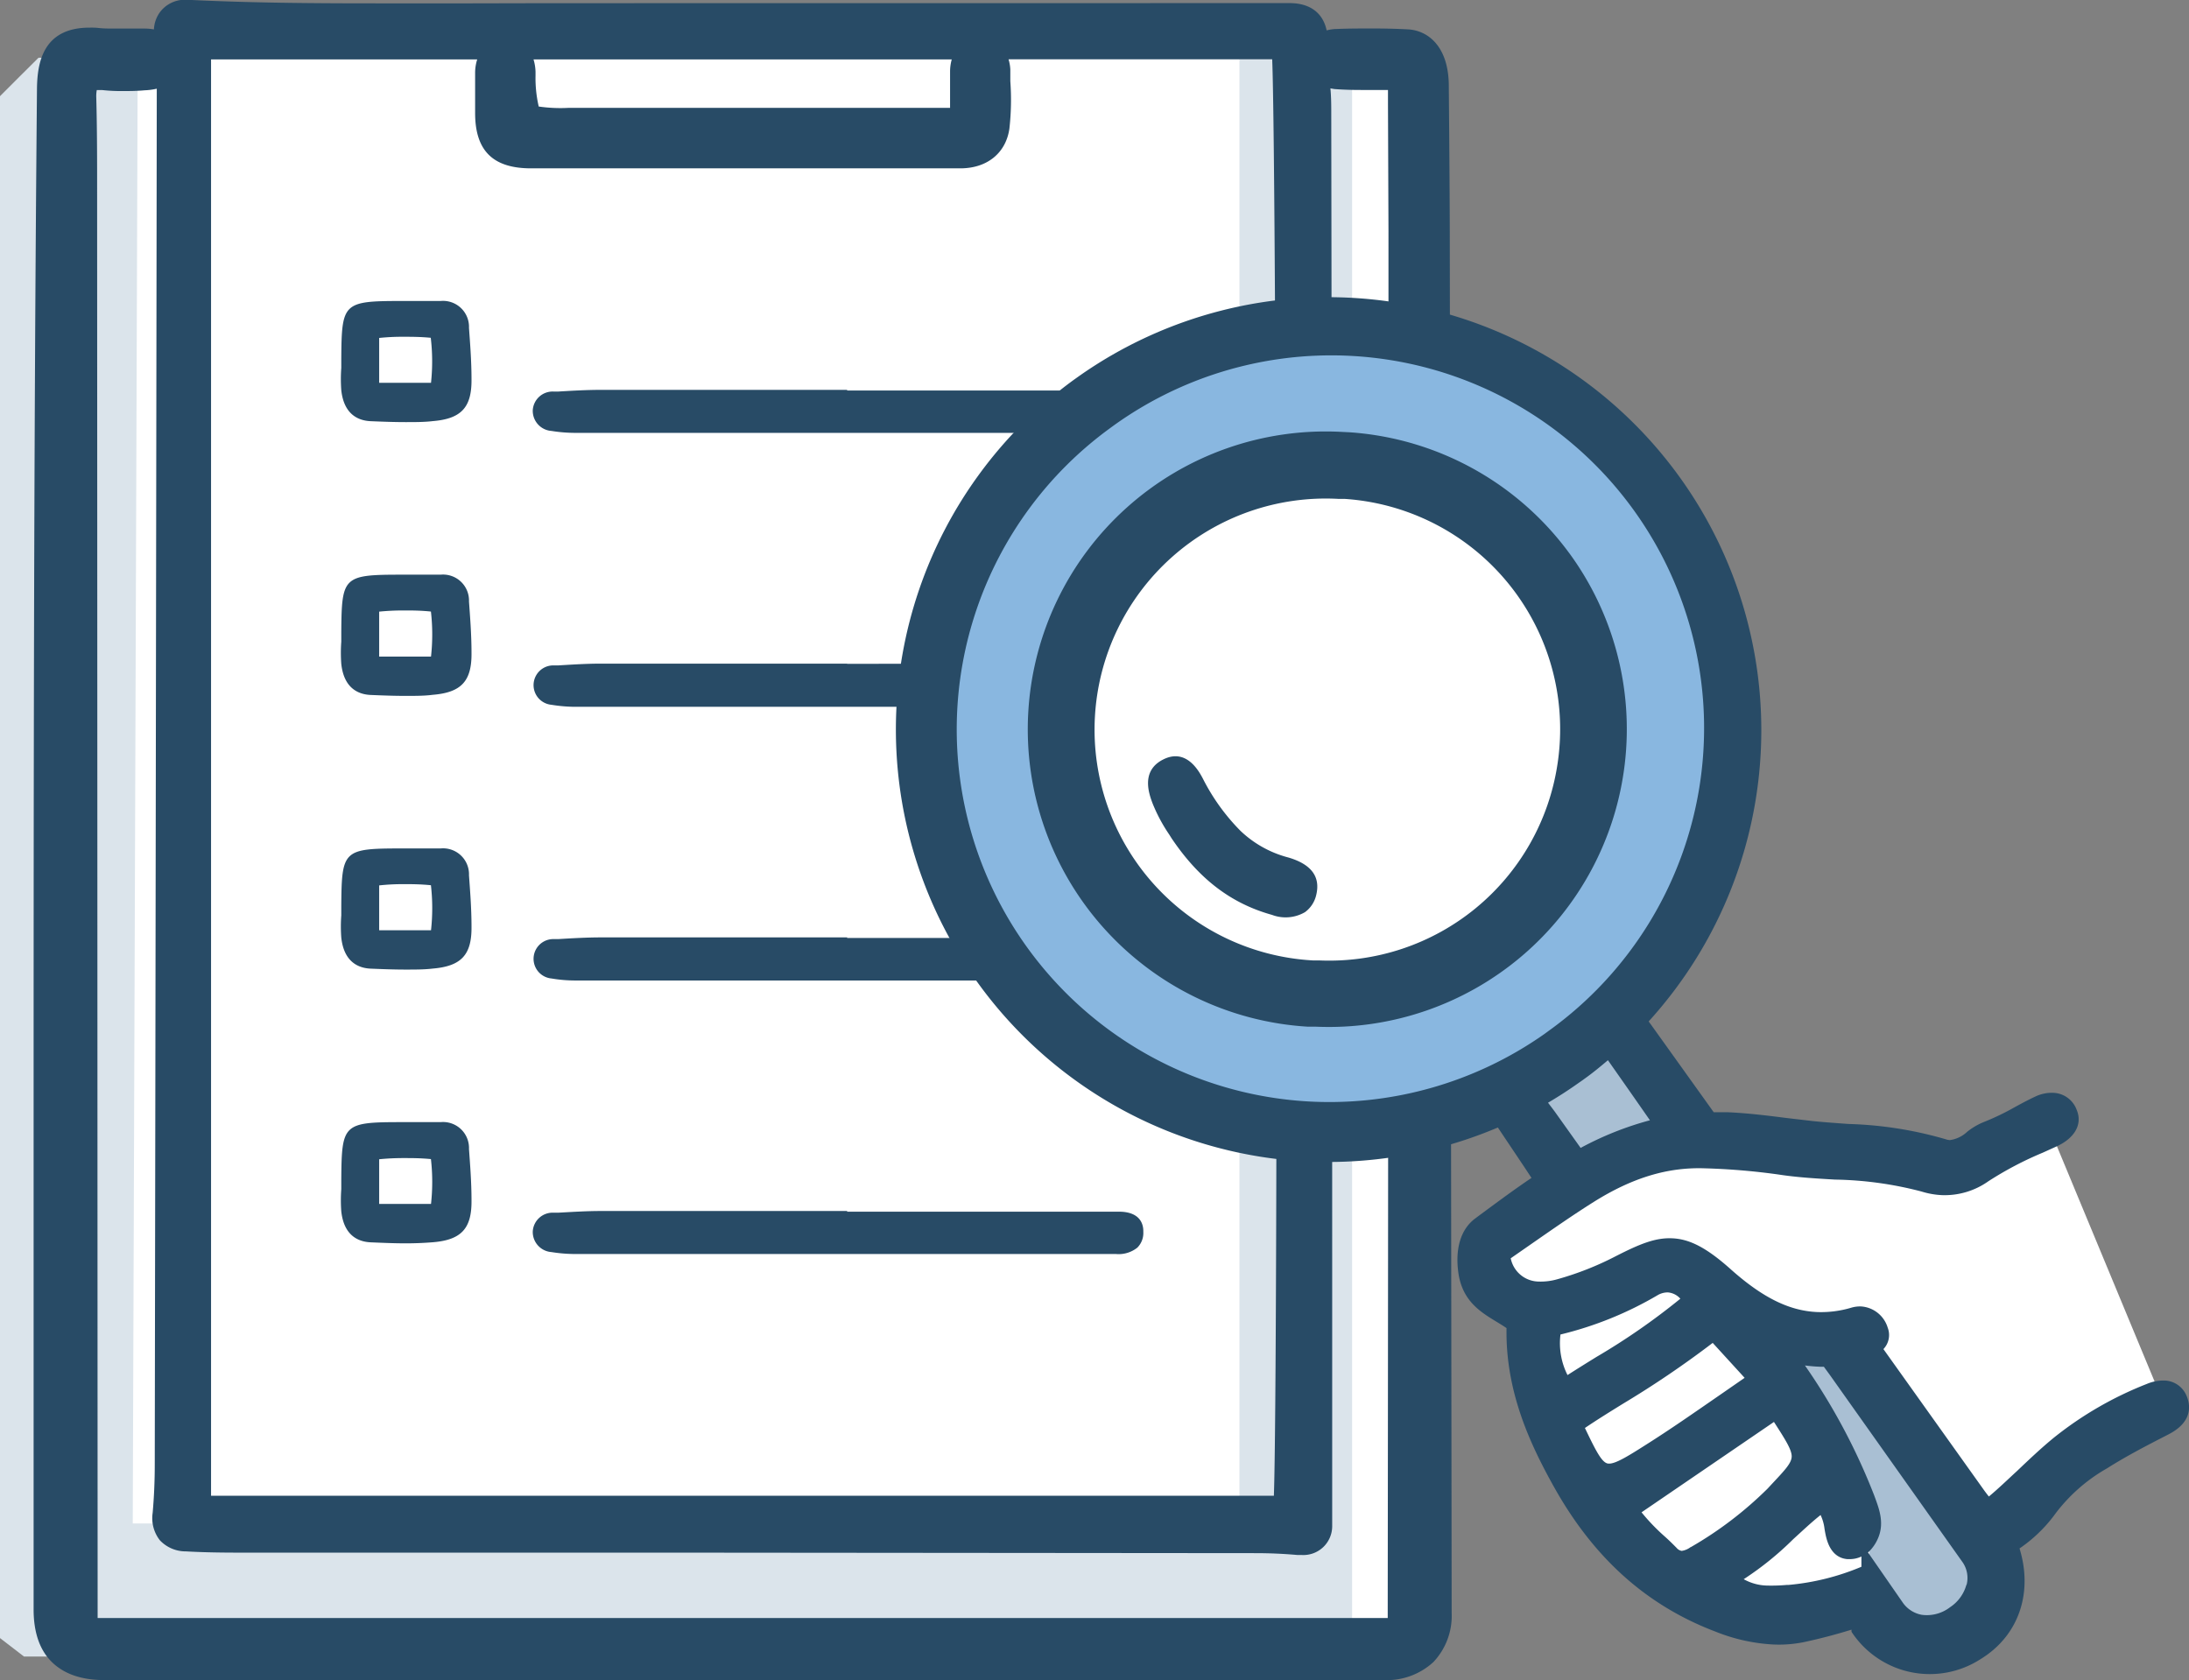 <svg xmlns="http://www.w3.org/2000/svg" viewBox="0 0 260.54 200"><rect x="0" y="0" width="260.54" height="200" fill="#808080" stroke="none"/><defs><style>.cls-1{fill:#fff;}.cls-2{fill:#dbe4eb;}.cls-3{fill:#284b66;}.cls-4{fill:#a9bfd3;}.cls-5{fill:#89b7e0;}</style></defs><g id="レイヤー_2" data-name="レイヤー 2"><g id="レイヤー_1-2" data-name="レイヤー 1"><g id="カルテ"><polygon id="白" class="cls-1" points="21.98 6.24 7.64 7.08 8.07 193.74 11.23 197.41 163.02 196.24 169.02 193.57 169.02 7.08 154.19 7.08 153.36 4.57 22.06 4.57 21.98 6.24"/><path class="cls-2" d="M147.52,7.07V181.36H15.8L16.39,6.87H4.59C3.05,8.39,1.53,9.92,0,11.45V195l2.86,2.2h152.8l5.27-3.73V7.07Z"/><path class="cls-3" d="M133.16,46.49l-.77,0-.6,0h0q-8.43,0-16.88,0H100.83v-.08H71.54c-1.7,0-3.42.1-5.08.2l-.59,0a2.37,2.37,0,0,0-2.46,2.24,2.4,2.4,0,0,0,2.23,2.45,18,18,0,0,0,2.82.23l34.17,0,29,0h1.19a3.61,3.61,0,0,0,2.55-.76,2.47,2.47,0,0,0,.71-1.88C136.11,47.84,135.59,46.49,133.16,46.49Z"/><path class="cls-3" d="M52.44,35.83h-.21c-.51,0-1,0-1.55,0H47.84c-7,0-7.17.2-7.22,6.83,0,.38,0,.76,0,1.14a18.09,18.09,0,0,0,0,2.65c.32,2.94,2.08,3.63,3.51,3.69s2.78.11,4.15.11c1.19,0,2.25,0,3.24-.12,3.4-.28,4.64-1.65,4.6-5,0-2.2-.18-4.42-.3-6.1A3.09,3.09,0,0,0,52.44,35.83ZM51.3,45.57H45.13V40.23A26.4,26.4,0,0,1,48,40.09c.94,0,2,0,3.27.12A24,24,0,0,1,51.3,45.57Z"/><path class="cls-3" d="M133.16,79.07c-.26,0-.52,0-.77,0l-.6,0h0q-8.43-.06-16.88-.05H100.83V79H71.54c-1.7,0-3.42.11-5.08.21l-.59,0a2.35,2.35,0,0,0-.23,4.69,18,18,0,0,0,2.82.24h34.17q14.5,0,29,0h1.19a3.57,3.57,0,0,0,2.55-.76,2.45,2.45,0,0,0,.71-1.88C136.11,80.42,135.59,79.07,133.16,79.07Z"/><path class="cls-3" d="M52.44,68.41h-.21l-1.55,0H47.84c-7,0-7.17.2-7.22,6.83,0,.38,0,.77,0,1.15a18,18,0,0,0,0,2.64c.32,2.95,2.08,3.64,3.51,3.7s2.78.11,4.15.11c1.19,0,2.25,0,3.24-.13,3.4-.28,4.64-1.64,4.6-5,0-2.21-.18-4.43-.3-6.11A3.09,3.09,0,0,0,52.44,68.41ZM51.3,78.16H45.13V72.81c.91-.09,1.86-.14,2.89-.14s2,0,3.27.13A24,24,0,0,1,51.3,78.16Z"/><path class="cls-3" d="M133.16,111.66l-.77,0-.6,0h0q-8.43,0-16.88,0H100.83v-.07H85.26l-13.72,0c-1.7,0-3.42.1-5.08.2l-.59,0a2.35,2.35,0,0,0-.23,4.69,16.87,16.87,0,0,0,2.82.24l34.17,0,29,0,.53,0h.66a3.61,3.61,0,0,0,2.55-.76,2.49,2.49,0,0,0,.71-1.89C136.11,113,135.59,111.66,133.16,111.66Z"/><path class="cls-3" d="M52.44,101h-.21c-.51,0-1,0-1.55,0H47.84c-7,0-7.17.19-7.22,6.83,0,.38,0,.76,0,1.14a17.93,17.93,0,0,0,0,2.64c.32,2.95,2.08,3.64,3.51,3.7s2.78.11,4.15.11c1.19,0,2.25,0,3.24-.12,3.4-.29,4.64-1.65,4.6-5,0-2.21-.18-4.42-.3-6.1A3.09,3.09,0,0,0,52.44,101Zm-1.14,9.74H45.13V105.4a26.31,26.31,0,0,1,2.89-.15c.94,0,2,0,3.27.13A24,24,0,0,1,51.3,110.74Z"/><path class="cls-3" d="M133.16,144.24l-.77,0-.6,0h0q-8.43,0-16.88,0H100.83v-.08H71.54c-1.7,0-3.42.11-5.08.2l-.59,0a2.37,2.37,0,0,0-2.46,2.24,2.4,2.4,0,0,0,2.23,2.45,18,18,0,0,0,2.82.23l34.17,0q14.5,0,29,0h1.19a3.57,3.57,0,0,0,2.55-.76,2.47,2.47,0,0,0,.71-1.88C136.11,145.59,135.59,144.24,133.16,144.24Z"/><path class="cls-3" d="M52.44,133.58h-.21c-.51,0-1,0-1.55,0H47.84c-7,0-7.17.2-7.22,6.83,0,.38,0,.76,0,1.15a18,18,0,0,0,0,2.64c.32,2.94,2.08,3.63,3.51,3.69s2.78.12,4.15.12c1.19,0,2.25-.05,3.24-.13,3.4-.28,4.64-1.64,4.6-5,0-2.2-.18-4.42-.3-6.1A3.09,3.09,0,0,0,52.44,133.58Zm-1.14,9.74H45.13V138c.91-.09,1.86-.14,2.89-.14s2,0,3.27.12A24,24,0,0,1,51.3,143.32Z"/><path class="cls-3" d="M172.56,30.58c0-5.9-.05-12.36-.12-20.31,0-4.77-2.5-6.62-4.79-6.77-1.28-.07-2.68-.11-4.28-.11-1.42,0-2.85,0-4.27.06H159a4.86,4.86,0,0,0-1.1.17c-.44-2.1-2-3.25-4.4-3.25h-.29l-1.67,0L65.18.38,55.94.4l-9.42,0c-7.15,0-15.63,0-24.3-.43H22A3.7,3.7,0,0,0,19,1.5a3.78,3.78,0,0,0-.68,2,6.3,6.3,0,0,0-1.12-.1h-.45l-1.59,0-1.52,0c-.71,0-1.29,0-1.82-.06s-.79-.05-1.16-.05c-5.55,0-6.23,4.17-6.26,7.31C4,54.17,4,98.44,4,141.24q0,25.19,0,50.35c0,2.72.72,4.83,2.16,6.25S9.68,200,12.42,200l86.9,0,65.38,0a8.18,8.18,0,0,0,5.9-2.14,8,8,0,0,0,2.18-5.86Q172.68,111.28,172.56,30.58ZM113.28,7.07a5.4,5.4,0,0,0-.2,1.38v4.39H67.66a17.89,17.89,0,0,1-3.54-.16A15,15,0,0,1,63.74,9V8.53a5.64,5.64,0,0,0-.24-1.46Zm-88.16,0H56.8a5.3,5.3,0,0,0-.25,1.59c0,1.6,0,3.2,0,4.79,0,4.49,2.12,6.58,6.62,6.59q16.7,0,33.4,0h17.73c3.18,0,5.42-1.81,5.84-4.72a30.69,30.69,0,0,0,.11-5.66c0-.47,0-.94,0-1.4a5.1,5.1,0,0,0-.21-1.2h31.38c.56,14.19.73,156.33.2,171H25.12ZM165.26,27.58q0,81.95-.09,163.9c0,.28,0,.57,0,.86,0,.1,0,.19,0,.27H11.62L11.56,23.07c0-3.74,0-7.61-.1-11.43a4,4,0,0,1,.06-.92h.22l.42,0a20.13,20.13,0,0,0,2.3.12c.9,0,1.77,0,2.74-.09a7.88,7.88,0,0,0,1.46-.19q-.11,81.88-.24,163.77c0,2.07-.09,3.95-.25,5.76a4.27,4.27,0,0,0,.86,3.27,4.22,4.22,0,0,0,3.09,1.32c2.29.13,4.56.15,6.68.15l52.75,0,67.87.06c1.66,0,3.35.07,5,.22l.52,0a3.43,3.43,0,0,0,3.62-3.47c0-.45,0-.88,0-1.3l0-26.84q0-69.9-.11-139.81c0-1,0-2.11-.1-3.17l.47.08c1.13.09,2.26.11,3.22.11h2c.24,0,.78,0,1.16,0,0,.41,0,1.08,0,1.73Z"/></g><g id="虫眼鏡"><path id="白-2" data-name="白" class="cls-1" d="M243.57,133.44l-10.89,4.91s-10-2.94-17.41-2.66a87.34,87.34,0,0,1-12.74-.38c-1.31-1.89-10.38-15.18-11.54-16.63,27.89-27.32,6.23-79.43-33.46-78-75.73,4.76-49,117.2,20.7,87.51l7.49,12.57s-5.77,3.07-7.29,6.61-3.32,5.41,0,6.52S183,154,183,157.2s-1.29,3.49,1.31,9.85c3.64,17.87,21.38,28.56,37.81,24.23,3-.53,2.05,4.37,5.4,4.52,19,0-2.66-13.67,30-28.75Z"/><path class="cls-4" d="M196.12,137.29c2.68-.55,5.38-.93,8-1.62-2.38-2.2-10.47-17.46-12.65-14.92-16.18,10.22-15.73,6.75-5.77,21.34A30.6,30.6,0,0,1,196.12,137.29Z"/><path class="cls-4" d="M234.61,178.32l-13-18.19c-2.48.64-8.83-.69-7.68,3.49,3.2,8.32,12.58,19.2,6.64,27.93C230,206.58,247.26,190.22,234.61,178.32Z"/><path class="cls-5" d="M155.82,41.64a45.91,45.91,0,1,0,48,44.16C202.92,60.46,181.41,40.69,155.82,41.64Zm3,79.6a33.74,33.74,0,1,1,32.8-35A33.91,33.91,0,0,1,158.78,121.24Z"/><path class="cls-3" d="M260.24,166.14a2.93,2.93,0,0,0-2.63-1.8,5.11,5.11,0,0,0-2.1.41,42.43,42.43,0,0,0-11,6.35c-1.57,1.28-3.05,2.69-4.48,4.05-1.09,1-2.18,2.06-3.31,3-.23-.29-.46-.59-.67-.89l-11.88-16.66a2.43,2.43,0,0,0,.51-2.55,3.56,3.56,0,0,0-3.18-2.53,3.72,3.72,0,0,0-1.19.16,12.49,12.49,0,0,1-4,.51c-3.33-.14-6.48-1.7-10.21-5-2.89-2.6-4.94-3.69-7.07-3.78-2-.09-3.85.67-6.66,2.1a36.19,36.19,0,0,1-7,2.77,7.14,7.14,0,0,1-2.2.28,3.44,3.44,0,0,1-3.36-2.77l2.66-1.85c2.35-1.63,4.77-3.32,7.22-4.86,4.62-2.9,8.84-4.16,13.26-4a79.15,79.15,0,0,1,8.69.73c2.25.35,4.53.48,6.74.61a43.2,43.2,0,0,1,10.32,1.42,9.7,9.7,0,0,0,2.41.43h0a9,9,0,0,0,5.55-1.65,40.83,40.83,0,0,1,6.49-3.41l1.74-.79c2.09-1,3-2.63,2.27-4.33a3.08,3.08,0,0,0-2.82-2,4.55,4.55,0,0,0-2.12.46c-.84.39-1.65.83-2.44,1.26a29.51,29.51,0,0,1-3.69,1.77,8,8,0,0,0-1.94,1.14,3.73,3.73,0,0,1-2.08,1,1.89,1.89,0,0,1-.45-.09,45.81,45.81,0,0,0-11.6-1.83c-1.38-.1-2.81-.2-4.21-.34l-3.24-.38c-2.28-.29-4.63-.58-7-.68l-1.6,0-7.51-10.49c-.08-.1-.15-.21-.23-.32A51.54,51.54,0,0,0,128.39,44.8l-.66.47a51.5,51.5,0,0,0,26.89,92.95l.19,0a51.7,51.7,0,0,0,23.47-4c1.33,2,2.69,4,4,6-2.19,1.48-4.31,3.06-6.42,4.62l-.28.21c-1.7,1.26-2.41,3.56-2,6.48.48,3.35,2.64,4.66,4.55,5.82.41.25.81.49,1.18.75-.13,7.51,2.77,13.75,5.64,18.89,4.75,8.51,11.06,14.15,19.28,17.26a21.46,21.46,0,0,0,6.76,1.51,14.91,14.91,0,0,0,4-.34c1.87-.41,3.66-.89,5.38-1.42,0,.09,0,.17,0,.25a11.14,11.14,0,0,0,15.37,3.25c.25-.15.48-.31.71-.47,4-2.85,5.46-7.69,3.92-12.7a17.42,17.42,0,0,0,4.32-4.21,20.17,20.17,0,0,1,6.1-5.33c2.27-1.44,4.72-2.71,7.1-3.93l.23-.12C261.19,169.16,260.62,167,260.24,166.14ZM155.11,131.08a44.36,44.36,0,0,1-23.14-80l.56-.41a44.36,44.36,0,0,1,51.86,72l-.56.41A44.47,44.47,0,0,1,155.11,131.08Zm30,1.33c-.27-.37-.56-.75-.86-1.14q1.89-1.11,3.69-2.39c.22-.15.44-.3.65-.46,1-.71,1.89-1.45,2.79-2.21q2.51,3.57,5,7.15a38,38,0,0,0-8.25,3.29Zm.59,26.46a42.48,42.48,0,0,0,11.58-4.68,2.38,2.38,0,0,1,1.24-.34,2.24,2.24,0,0,1,1.48.75,79.72,79.72,0,0,1-10,6.94c-1.15.71-2.29,1.42-3.43,2.15A8.41,8.41,0,0,1,185.73,158.87Zm5.77,15.36c-.78,0-1.53-1.53-2.83-4.24,1.48-1,3-1.94,4.52-2.88a116.49,116.49,0,0,0,10.69-7.25l3.8,4.16-3.12,2.16c-3,2.07-5.76,4-8.71,5.86C193.87,173.28,192.3,174.26,191.5,174.23Zm9.75,9.94a2.3,2.3,0,0,1-1.06.45,1,1,0,0,1-.6-.35c-.47-.48-1-1-1.47-1.41a24.07,24.07,0,0,1-2.71-2.83l15.76-10.76c1.34,2.08,2.15,3.34,2.11,4.15s-.91,1.69-2.49,3.38l-.38.41A44.39,44.39,0,0,1,201.25,184.17Zm11.65,4.5-.17,0a20.72,20.72,0,0,1-2.34.08,5.94,5.94,0,0,1-2.82-.76,36.88,36.88,0,0,0,5.88-4.75c1.1-1,2.15-2,3.27-2.89a5.28,5.28,0,0,1,.47,1.65c.05.31.11.63.18.93.16.62.63,2.5,2.52,2.67l.19,0a3.21,3.21,0,0,0,1.5-.31c0,.41,0,.82,0,1.22A28.89,28.89,0,0,1,212.9,188.67Zm21.17,0a4.68,4.68,0,0,1-1.93,2.65,4.53,4.53,0,0,1-3.38.91,3.54,3.54,0,0,1-2.31-1.53l-4.08-5.89a4.86,4.86,0,0,0,1.1-1.5c.9-1.86.26-3.57-.26-5l-.13-.35a74,74,0,0,0-8.22-15.41c.65.08,1.24.13,1.8.15h.45l.73,1,15.71,22.17A3.29,3.29,0,0,1,234.07,188.66Z"/><path class="cls-3" d="M153.35,102.08a13,13,0,0,1-5.72-3.19,24.58,24.58,0,0,1-4.45-6.18c-.48-.92-2-3.73-4.79-2.27a3.58,3.58,0,0,0-.48.29c-2,1.42-1.13,3.82-.75,4.85a19.39,19.39,0,0,0,2,3.76l.29.46c3.27,4.85,7.07,7.75,11.95,9.11a4.58,4.58,0,0,0,3.93-.33,3.49,3.49,0,0,0,1.32-2C157.2,104.39,156.1,102.89,153.35,102.08Z"/><path class="cls-3" d="M186.8,65.88a35.42,35.42,0,0,0-26.17-14.42l-1-.05a35.46,35.46,0,0,0-3.94,70.81h.1l.86,0a35.46,35.46,0,0,0,30.11-56.4ZM185.37,91A27.48,27.48,0,0,1,157,114.33l-.74,0a27.51,27.51,0,0,1,3.06-54.94l.74,0A27.47,27.47,0,0,1,185.37,91Z"/></g></g></g></svg>